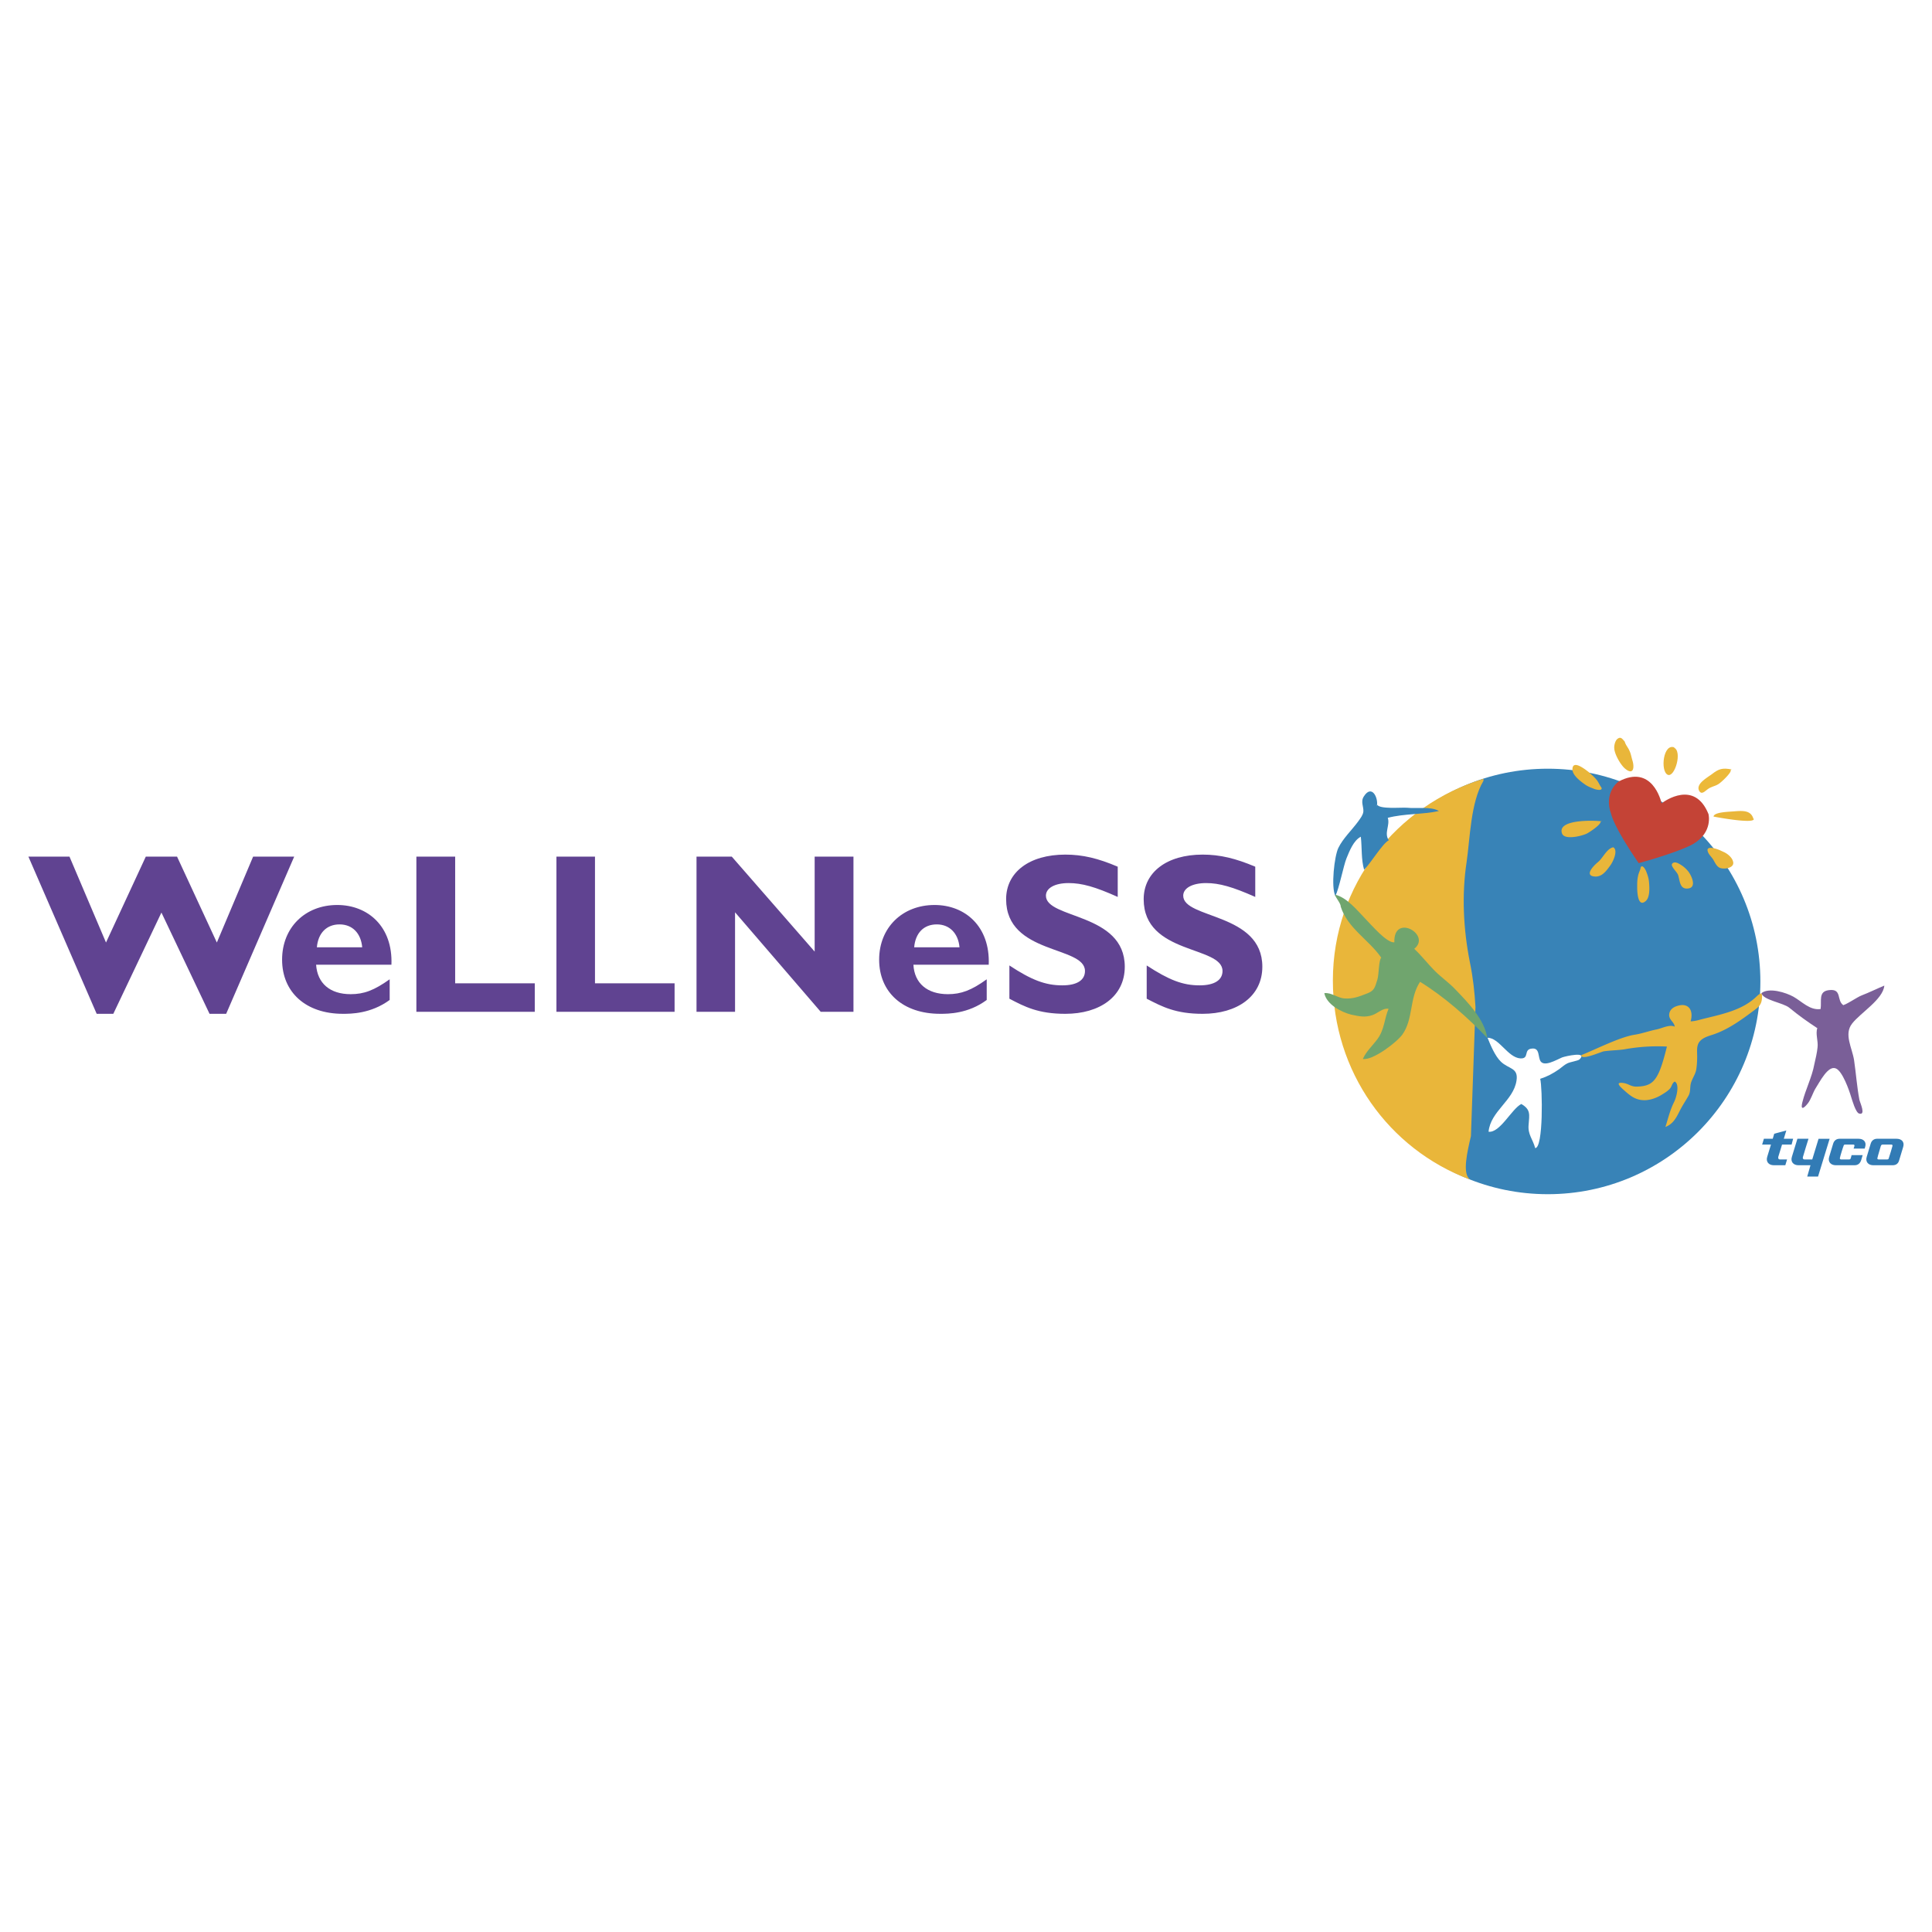 <svg xmlns="http://www.w3.org/2000/svg" width="2500" height="2500" viewBox="0 0 192.756 192.756"><g fill-rule="evenodd" clip-rule="evenodd"><path fill="#fff" d="M0 0h192.756v192.756H0V0z"/><path d="M175.633 97.932c0 11.713-9.5 21.213-21.213 21.213s-21.213-9.5-21.213-21.213c0-11.737 9.5-21.238 21.213-21.238s21.213 9.5 21.213 21.238z" fill="#3883b7"/><path d="M146.604 117.662c-8.043-3.016-13.623-10.732-13.623-19.83 0-9.552 6.334-17.469 15.029-20.133l-.006.209c-1.279 2.123-1.338 5.751-1.678 8.085-.502 3.292-.326 6.736.328 10.028.309 1.494.471 2.975.555 4.451l-.453 12.873c-.369 1.576-.857 3.684-.15 4.271l-.002.046z" fill="#e9b63a"/><path fill="#604391" d="M16.106 91.045l4.8 10.103h1.659l6.787-15.683h-4.098l-3.619 8.571-3.971-8.571h-3.117l-3.971 8.571-3.644-8.571H2.834l6.812 15.683h1.659l4.801-10.103zM38.877 97.705c-1.559 1.107-2.564 1.484-3.896 1.484-2.061 0-3.317-1.082-3.443-2.941h7.515c.151-3.821-2.363-5.957-5.404-5.957-3.217 0-5.504 2.262-5.504 5.454 0 3.268 2.388 5.403 6.058 5.403.804 0 2.79 0 4.675-1.381v-2.062h-.001zm-7.263-3.191c.125-1.433.98-2.287 2.262-2.287s2.137.879 2.262 2.287h-4.524zM53.354 98.107h-7.942V85.465h-3.87v15.482h11.812v-2.84zM67.304 98.107h-7.942V85.465h-3.846v15.482h11.788v-2.84zM85.15 85.465h-3.871v9.476l-8.269-9.476h-3.519v15.482h3.845V91.02l8.546 9.927h3.268V85.465zM98.445 97.705c-1.533 1.107-2.563 1.484-3.871 1.484-2.061 0-3.343-1.082-3.443-2.941h7.515c.15-3.821-2.362-5.957-5.404-5.957-3.217 0-5.529 2.262-5.529 5.454 0 3.268 2.388 5.403 6.083 5.403.804 0 2.79 0 4.649-1.381v-2.062zm-7.238-3.191c.125-1.433.955-2.287 2.262-2.287 1.256 0 2.136.879 2.262 2.287h-4.524zM111.516 86.471c-1.936-.83-3.494-1.207-5.229-1.207-3.594 0-5.906 1.76-5.906 4.449 0 5.555 7.867 4.625 7.867 7.164 0 .904-.779 1.432-2.262 1.432-1.684 0-3.066-.527-5.279-1.985v3.317c1.533.805 2.891 1.508 5.58 1.508 3.443 0 5.932-1.734 5.932-4.699 0-5.404-7.867-4.75-7.867-7.088 0-.754.881-1.257 2.264-1.257 1.332 0 2.664.377 4.9 1.383v-3.017zM125.238 86.471c-1.961-.83-3.518-1.207-5.252-1.207-3.57 0-5.881 1.76-5.881 4.449 0 5.555 7.865 4.625 7.865 7.164 0 .904-.803 1.432-2.287 1.432-1.684 0-3.041-.527-5.277-1.985v3.317c1.559.805 2.891 1.508 5.58 1.508 3.443 0 5.957-1.734 5.957-4.699 0-5.404-7.893-4.75-7.893-7.088 0-.754.904-1.257 2.287-1.257 1.307 0 2.639.377 4.9 1.383v-3.017h.001z"/><path d="M175.984 113.615h.881l.15-.502 1.207-.326-.252.828h.93l-.15.578h-.955s-.326 1.057-.377 1.232c-.025.15.025.252.15.252h.729l-.176.578h-1.156c-.477 0-.803-.328-.652-.83.125-.428.377-1.232.377-1.232h-.881l.175-.578zM179.328 113.615h1.105s-.527 1.686-.553 1.811c-.051.15.025.252.15.252h.779l.629-2.062h1.105l-1.156 3.771h-1.08l.326-1.131h-1.207c-.477 0-.803-.328-.652-.83.126-.428.554-1.811.554-1.811zM189.482 115.752c-.076.303-.277.504-.654.504h-1.936c-.477 0-.803-.328-.652-.83.125-.428.402-1.332.402-1.332.1-.326.352-.479.627-.479h1.961c.479 0 .805.303.654.805-.126.428-.402 1.332-.402 1.332zm-.679-1.383c.051-.125-.023-.176-.1-.176h-.855c-.1 0-.15.025-.201.152 0 .023-.326 1.08-.326 1.154-.051.102 0 .178.102.178h.854c.102 0 .15-.025.176-.152.024-.048.35-1.13.35-1.156zM184.732 115.25c-.025.15-.076.25-.076.275-.025.127-.076.152-.176.152h-.805c-.074 0-.15-.076-.1-.178 0-.074.326-1.131.352-1.154.025-.127.076-.152.176-.152h.805c.074 0 .15.051.1.176 0 0-.025.102-.074.227h1.105c.025-.049.025-.125.051-.176.15-.502-.176-.805-.654-.805h-1.91c-.277 0-.527.152-.629.479 0 0-.275.904-.402 1.332-.15.502.178.83.654.83h1.885c.352 0 .553-.201.654-.504 0 0 .074-.227.15-.502h-1.106z" fill="#327bb5"/><path d="M137.379 80.438c.15-.879-.527-2.211-1.307-.98-.352.528 0 1.031-.051 1.533-.051.352-.277.628-.527.98-.629.854-1.508 1.684-1.961 2.614-.402.805-.754 3.946-.301 4.801.377-.754.803-2.991 1.105-3.745.301-.729.703-1.785 1.432-2.162.127 1.106.025 2.262.328 3.293.652-.628 1.809-2.589 2.463-2.941-.504-.704.15-1.508-.102-2.237 1.635-.427 3.469-.326 5.104-.678-.779-.478-2.213-.226-3.168-.327-.604-.05-2.764.176-3.016-.327v.176h.001z" fill="#3883b7"/><path d="M133.76 90.442c.678 2.162 2.814 3.318 4.047 5.103-.252.251-.227 1.633-.377 2.161-.277.881-.303 1.156-1.156 1.459-.705.275-1.309.502-2.111.451-.68-.023-1.357-.627-2.037-.527.227 1.131 1.686 1.885 2.666 2.137.729.15 1.381.326 2.135.051.529-.176 1.031-.729 1.609-.629-.428 1.006-.402 2.061-1.105 3.016-.479.654-1.131 1.232-1.459 1.986.98.176 3.395-1.658 3.947-2.438 1.105-1.559.678-3.619 1.76-5.254 2.387 1.457 4.799 3.594 6.709 5.605-.275-1.836-1.885-3.494-3.141-4.801-.654-.703-1.434-1.232-2.111-1.91-.68-.68-1.332-1.534-2.037-2.187 1.76-1.408-2.086-3.594-1.984-.654-.729.126-2.363-1.81-2.865-2.312-.83-.854-1.885-2.187-3.066-2.438.048.276.601.879.576 1.181z" fill="#70a56e"/><path d="M153.717 105.9c-.303-.402-.051-1.383-.881-1.283-.879.076-.201 1.031-1.156.98-1.256-.1-2.111-2.061-3.268-2.061.303.754.754 1.834 1.332 2.387.779.754 1.76.58 1.559 1.887-.301 2.01-2.588 3.041-2.789 5.102 1.131.15 2.312-2.287 3.268-2.766.955.555.805 1.057.729 2.062-.102.98.428 1.457.654 2.338.828 0 .729-6.008.502-6.912.703-.227 1.23-.504 1.885-.957.277-.199.502-.426.805-.576.275-.152 1.055-.252 1.23-.402.855-.83-1.381-.328-1.732-.201-.555.227-1.887 1.055-2.213.275l.075.127z" fill="#fff"/><path d="M167.088 74.583c-1.156-.503-1.457 2.362-.703 2.714.703.327 1.508-2.388.602-2.714h.101z" fill="#e9b63a"/><path d="M172.768 76.769c-.904-.176-1.281-.076-1.984.478-.428.326-1.635.955-1.258 1.659.252.427.578.025.83-.151.352-.276.729-.302 1.055-.503.252-.125 1.408-1.206 1.258-1.433l.099-.05z" fill="#ecb939"/><path d="M162.111 74.004c-.252-.276-.402-.578-.779-.251-.201.201-.303.653-.277.905.025.578.604 1.608 1.057 2.011.854.729.98-.076.754-.805-.102-.327-.15-.678-.303-.98-.125-.301-.352-.528-.451-.854v-.026h-.001zM174.93 81.67c-.252-.854-1.105-.779-1.836-.729-.426.05-2.086.05-2.135.528.502.101 3.996.729 4.021.251l-.05-.05zM159.824 81.947c-.654-.101-4.551-.251-3.971 1.231.275.678 2.111.201 2.537-.05.303-.176 1.307-.83 1.307-1.156l.127-.025zM159.773 78.579c-.201-.276-.301-.578-.502-.804-.227-.277-.504-.503-.779-.754-.328-.251-1.609-1.282-1.609-.251 0 .578.805 1.181 1.232 1.482.275.201.604.327.93.453.227.101 1.029.251.652-.251l.076.125zM163.719 86.521c-.1.352-.25.603-.301.93-.076.352-.076.704-.076 1.081 0 .402.051 2.036.83 1.383.453-.353.402-1.358.352-1.886-.025-.352-.125-.679-.252-1.005-.074-.251-.477-.956-.627-.353l.074-.15zM160.955 84.535c-.654.126-1.031 1.081-1.533 1.483-.428.352-1.408 1.357-.303 1.433.73.05 1.156-.578 1.559-1.131.252-.352.729-1.357.352-1.734l-.075-.051zM167.156 86.041c-.154.003-.289.042-.346.179-.1.251.504.779.604 1.056.201.528.125 1.533 1.082 1.357.777-.151.275-1.257-.051-1.684a3.005 3.005 0 0 0-1.107-.861l-.182-.047zM171.561 84.811c-.543-.218-1.416-.439-1.154.202.1.277.426.553.553.805.15.251.275.553.553.729.426.251 1.633.075 1.383-.629-.092-.336-.455-.683-.844-.879l-.491-.228zM168.672 101.902c.326-1.131-.227-1.908-1.357-1.531-.402.125-.73.377-.779.828-.051.553.502.754.553 1.232-.527-.252-1.283.176-1.811.275-.754.152-1.406.402-2.186.529-1.484.225-3.922 1.482-5.33 2.035-.049.578 1.961-.326 2.238-.377.678-.102 1.383-.102 2.061-.201a18.398 18.398 0 0 1 4.248-.277c-.201.805-.453 1.785-.779 2.539-.502 1.105-1.031 1.434-2.262 1.459-.553 0-.779-.277-1.258-.354-.904-.15-.402.328-.074.629.652.578 1.182 1.08 2.137 1.08.627 0 1.307-.275 1.809-.602.252-.152.527-.328.729-.555.201-.225.201-.553.479-.703.527.277.15 1.635-.076 2.061-.402.805-.578 1.609-.854 2.465.93-.354 1.182-1.182 1.633-1.986.201-.352.428-.703.629-1.057.252-.402.176-.729.252-1.205.1-.504.451-.93.553-1.434.074-.428.1-.904.1-1.357 0-.477-.074-.98.176-1.381.352-.529 1.031-.654 1.584-.855 1.408-.504 2.689-1.434 3.896-2.338.477-.352.754-.578.805-1.182.074-.703-.127-.604-.555-.201-1.508 1.459-3.77 1.811-5.68 2.312a4.186 4.186 0 0 1-.83.15h-.051v.002z" fill="#e9b63a"/><path d="M183.928 100.295c-.729-.453-.102-1.684-1.459-1.508-1.08.125-.703 1.08-.828 1.885-1.08.15-1.859-.754-2.715-1.232-.729-.402-2.412-.955-3.191-.352.176.703 2.186.955 2.789 1.459.98.803 1.76 1.355 2.791 2.035-.201.553.1 1.281.023 1.91-.049.527-.201 1.156-.326 1.709-.227 1.256-.879 2.514-1.182 3.744-.201.756.051.756.529.152.326-.402.502-1.057.777-1.508.428-.654 1.258-2.338 2.037-1.986.652.277 1.307 2.137 1.508 2.814.1.303.453 1.584.805 1.684.703.201.1-1.055.025-1.381-.252-1.357-.328-2.564-.529-3.947-.201-1.256-1.029-2.588-.201-3.645.83-1.08 3.092-2.412 3.219-3.795-.73.301-1.484.68-2.264.98-.426.15-1.709 1.057-1.959.98h.151v.002z" fill="#7a5f98"/><path d="M165.777 80.146c.283-.214 3.289-2.375 4.678 1.072 0 0 .479 1.81-1.533 2.991 0 0-1.182.729-5.428 1.91-2.514-3.645-2.74-4.876-2.74-4.876-.805-2.187.729-3.268.729-3.268 3.339-1.767 4.232 1.898 4.294 2.171z" fill="#c44336"/></g></svg>
